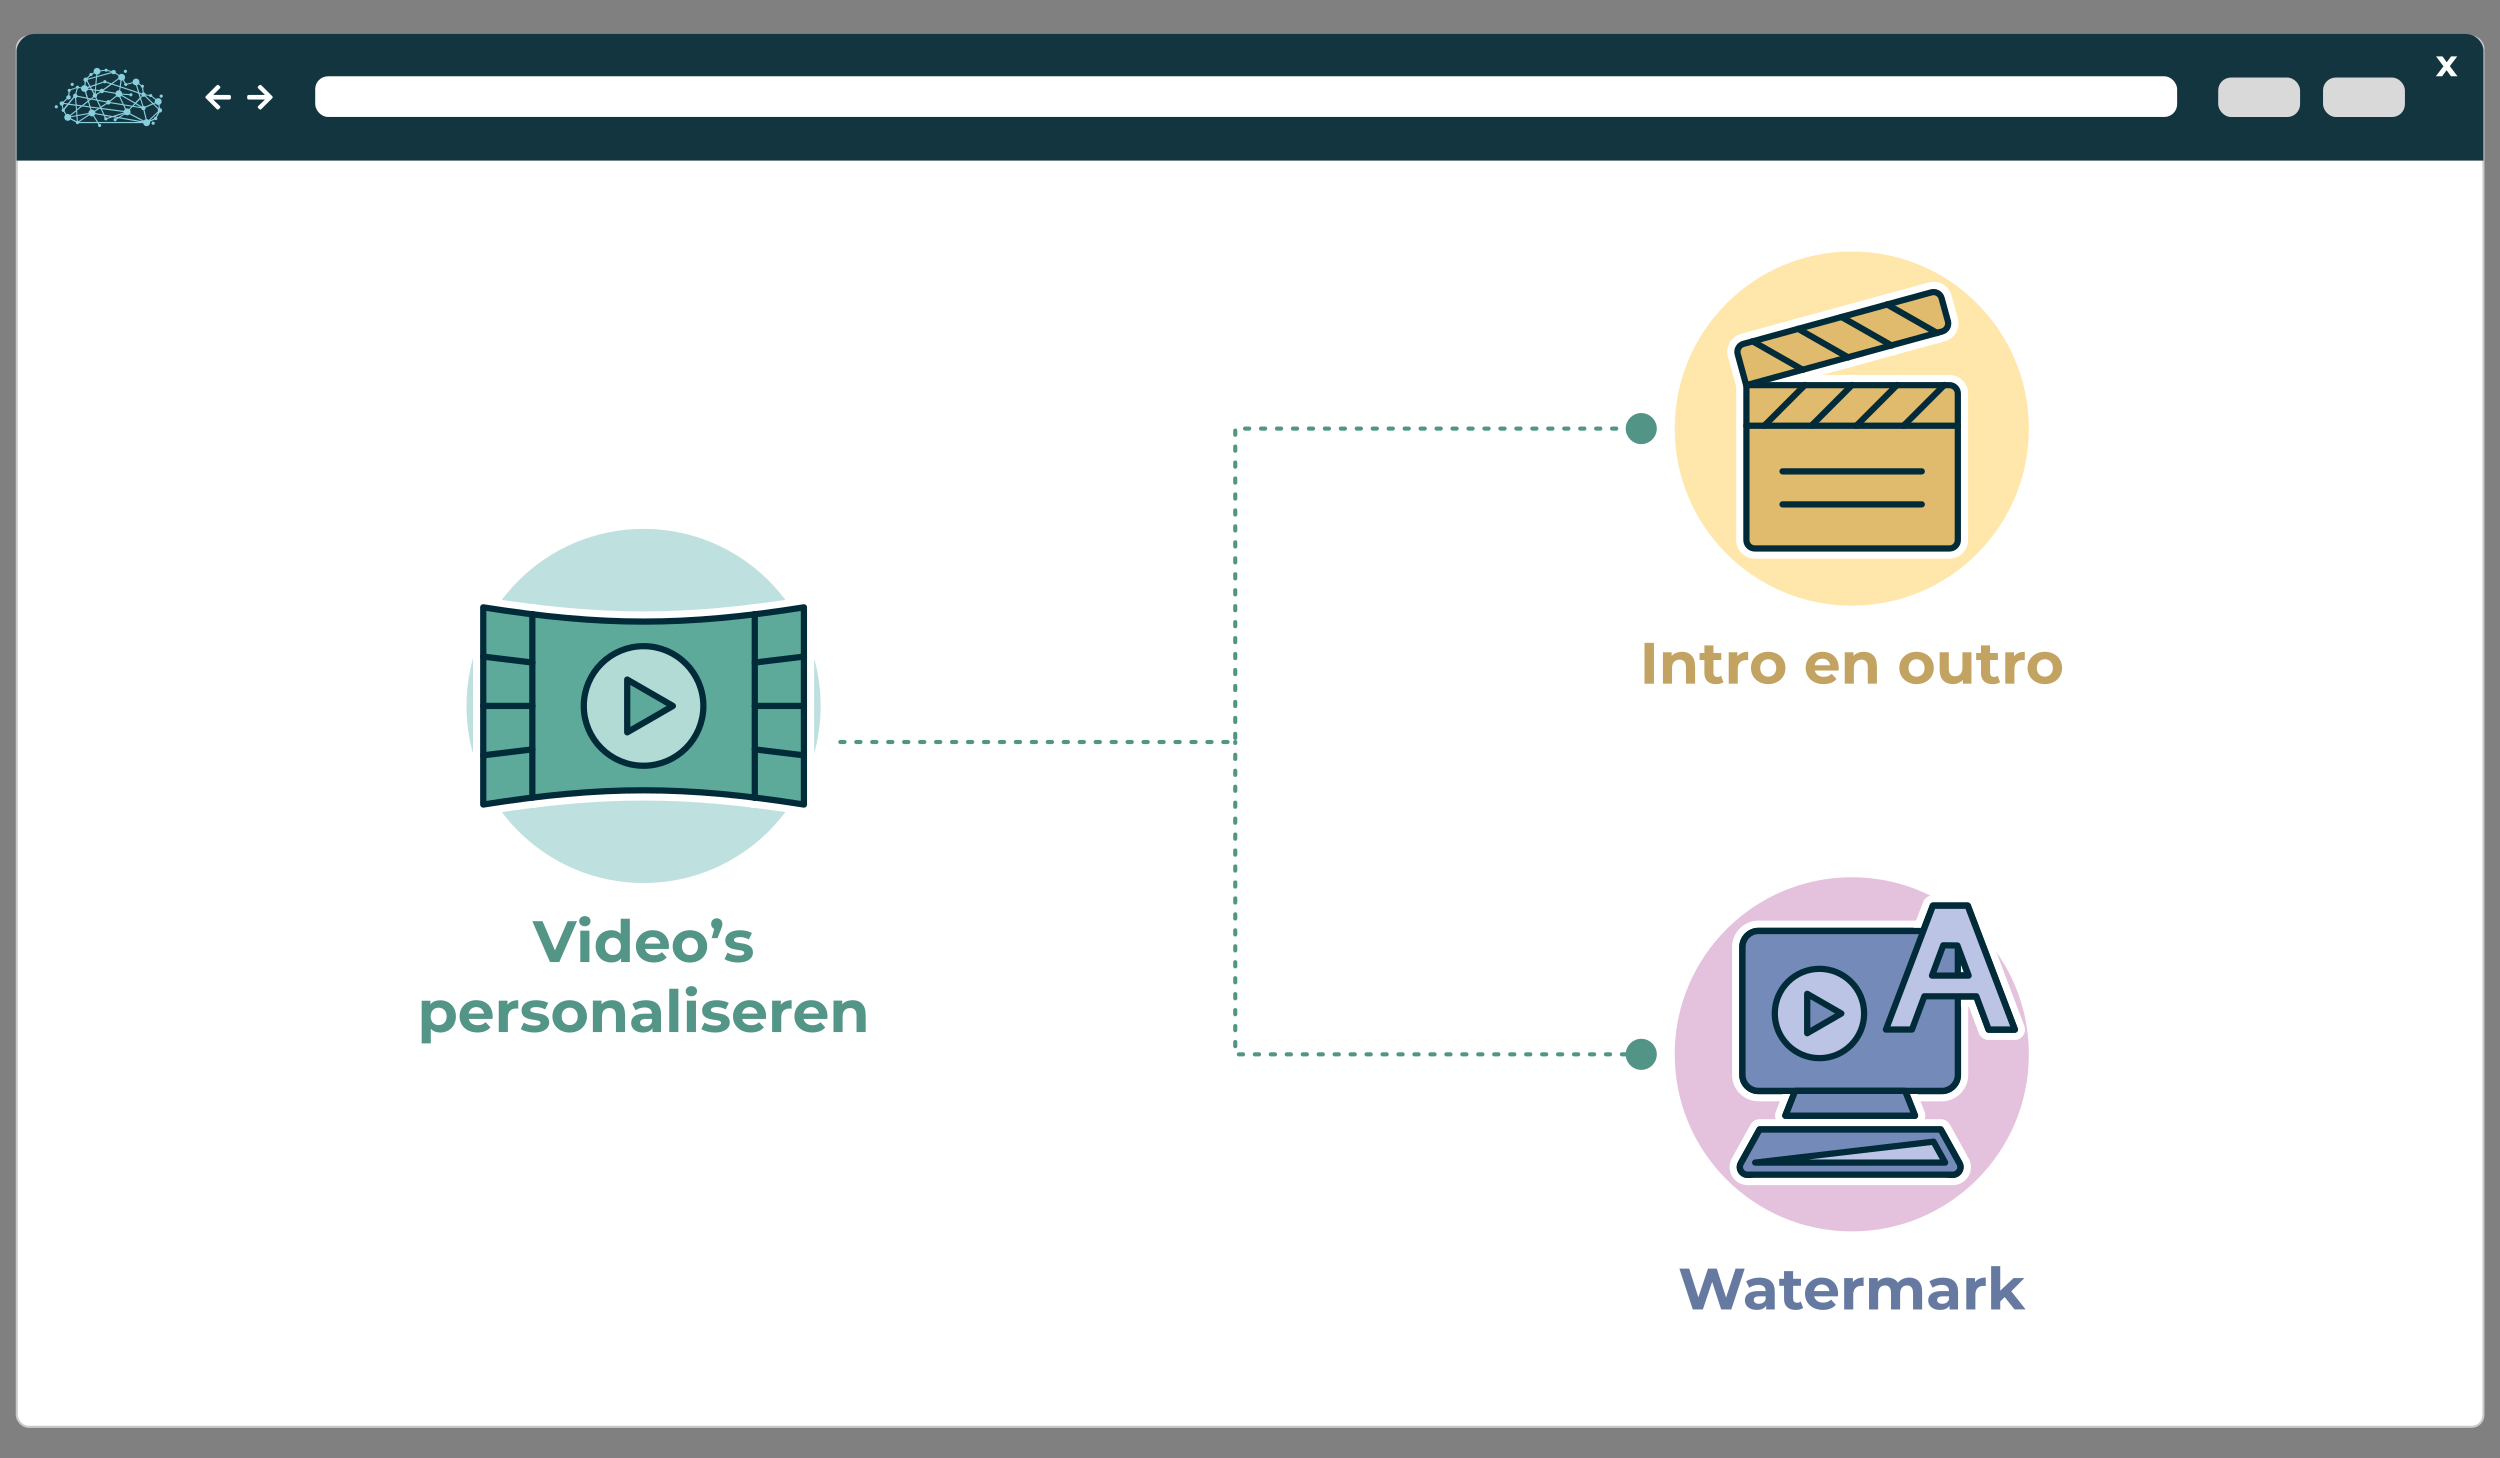 <?xml version="1.0" encoding="UTF-8"?><svg xmlns="http://www.w3.org/2000/svg" viewBox="0 0 600 350"><rect x="0" y="0" width="600" height="350" fill="#808080" stroke="none"/><defs><style>.cls-1{fill:#d5839d;}.cls-1,.cls-2,.cls-3,.cls-4,.cls-5,.cls-6,.cls-7,.cls-8{stroke-linecap:round;stroke-linejoin:round;}.cls-1,.cls-3,.cls-5,.cls-6,.cls-7,.cls-8{stroke:#022b39;stroke-width:1.5px;}.cls-2{stroke:#fff;stroke-width:1.7px;}.cls-2,.cls-9,.cls-10{fill:#fff;}.cls-11{fill:#13353f;}.cls-12{fill:#539586;}.cls-3,.cls-13{fill:#bcc4e5;}.cls-10{stroke:#cccbcb;stroke-miterlimit:10;stroke-width:.5px;}.cls-14{fill:#667aa1;}.cls-15{fill:#ffe6ab;}.cls-16,.cls-8{fill:#748ab8;}.cls-17{fill:#529586;}.cls-18{fill:#88cedc;}.cls-19{fill:#c2a361;}.cls-20{fill:#e4c2dd;}.cls-4{fill:none;stroke:#529586;stroke-dasharray:0 0 1 2.83;stroke-width:.99px;}.cls-5{fill:#b2dbd5;}.cls-21{fill:#bee1df;}.cls-6{fill:#e0bb6e;}.cls-7{fill:#5daa9a;}.cls-22{fill:#022b39;}.cls-23{fill:#d9d9d9;}</style></defs><g id="Ebene_3"><rect class="cls-10" x="4.03" y="8.79" width="591.99" height="333.64" rx="2.83" ry="2.83"/><path class="cls-11" d="m596.02,38.54V11.97c-.16-2.03-1.97-3.82-4.4-3.82H8.38c-3.02,0-4.4,2.68-4.4,3.93v26.46h592.04Z"/><rect class="cls-9" x="75.65" y="18.31" width="446.86" height="9.76" rx="3.07" ry="3.07"/><rect class="cls-23" x="557.53" y="18.61" width="19.65" height="9.47" rx="3.07" ry="3.07"/><rect class="cls-23" x="532.37" y="18.61" width="19.65" height="9.47" rx="3.07" ry="3.07"/><path class="cls-9" d="m588.23,18.31l-1.05-1.46-1.08,1.46h-1.51l1.84-2.4-1.77-2.37h1.55l1.01,1.39,1.04-1.39h1.47l-1.77,2.33,1.84,2.44h-1.57Z"/><path class="cls-9" d="m63.58,23.89c-.12,0-.19,0-.25,0-1.19,0-2.38,0-3.57,0-.33,0-.44-.11-.44-.44,0-.04,0-.09,0-.13,0-.45.08-.53.54-.53,1.16,0,2.32,0,3.48,0,.06,0,.13,0,.23,0-.05-.07-.08-.1-.11-.14-.48-.47-.97-.93-1.45-1.4-.23-.22-.23-.36,0-.58.43-.43.48-.43.92,0,.79.79,1.58,1.58,2.37,2.37.21.21.22.36,0,.57-.85.85-1.7,1.7-2.55,2.55-.19.19-.35.19-.55,0-.07-.07-.14-.13-.21-.2-.19-.19-.19-.35,0-.53.48-.47.97-.93,1.45-1.4.04-.04.08-.08.16-.16Z"/><path class="cls-9" d="m51.16,23.89c.12,0,.19,0,.25,0,1.19,0,2.38,0,3.57,0,.33,0,.44-.11.44-.44,0-.04,0-.09,0-.13,0-.45-.08-.53-.54-.53-1.16,0-2.32,0-3.48,0-.06,0-.13,0-.23,0,.05-.07.08-.1.11-.14.48-.47.97-.93,1.45-1.4.23-.22.23-.36,0-.58-.43-.43-.48-.43-.92,0-.79.79-1.58,1.58-2.37,2.37-.21.21-.22.36,0,.57.85.85,1.7,1.7,2.55,2.55.19.19.35.19.55,0,.07-.07.14-.13.21-.2.19-.19.19-.35,0-.53-.48-.47-.97-.93-1.45-1.4-.04-.04-.08-.08-.16-.16Z"/><path class="cls-18" d="m37.15,29.56c0-.22-.17-.39-.39-.39s-.39.17-.39.39c0,.21.17.39.39.39s.39-.17.39-.39m1.15-6.49c0,.22.17.39.39.39s.39-.17.39-.39c0-.22-.17-.39-.39-.39s-.39.17-.39.39m-8.6-5.95c0,.22.17.39.39.39s.39-.17.39-.39c0-.22-.17-.39-.39-.39s-.39.17-.39.39m-12.76,3.13c0,.22.17.39.39.39s.39-.17.39-.39-.17-.39-.39-.39-.39.17-.39.39m-1.86,5.03c.14-.07.24-.19.28-.33l.73.1-.82,1s-.03,0-.05-.01l-.14-.75m1.07-1.48c.08.05.19.09.29.09.3,0,.54-.24.54-.54,0-.23-.14-.42-.34-.5l.1-.84s.09-.03.13-.06c.1-.08.16-.19.16-.31l1.3-.48s.04.04.06.06l-.33,1.24s0,0,0,0c-.3,0-.54.24-.54.54,0,.09.02.17.06.24l-1.29,1.57-.92-.12s-.03-.09-.05-.13l.83-.75Zm2.51-2.51c.12-.01.22-.07.29-.18l.49.09s0,.01,0,.02c0,.46.37.83.83.83.03,0,.07,0,.1,0l.4,1.33-2.17-.42c-.01-.18-.12-.34-.27-.43l.33-1.24Zm1.97-1.67c.07,0,.13-.03.19-.05l.6,1.12-.43.14c-.1-.19-.27-.34-.48-.4l.12-.81Zm.4-.24c.05-.08.08-.17.09-.26l1.91-.53-.16,1.62-1.19.4-.65-1.22m.65-1.18s.11.04.16.04c.21,0,.39-.17.39-.39,0-.02,0-.03,0-.05l.42-.23c.11.15.27.25.45.3l-.04.43-1.99.55s-.01-.03-.02-.04l.64-.61Zm3.19,1.63c.07.09.18.14.3.14s.23-.06.3-.14l.99.33-1.69,1.23c-.09-.08-.21-.12-.34-.12-.22,0-.42.14-.5.33l-.91-.13.1-1.06,1.74-.58Zm-1.56-1.32l3.51-.97c.09.16.27.27.46.27.14,0,.28-.06.37-.15l.79.52c-.04.1-.07.21-.07.33,0,.08.01.16.03.23l-1.68,1.22-1.17-.39c0-.21-.18-.37-.39-.37s-.38.17-.39.37l-1.63.54.16-1.6Zm.06-.62c.41-.04.74-.37.75-.79l1.01-.11c.06.13.2.21.35.21.13,0,.25-.07.32-.17l.94.22s0,.01,0,.02c0,0,0,0,0,0l-3.41.94.03-.33Zm5.16,1.1c.1.14.24.24.4.3l-.22,1.33-1.67-.55,1.48-1.08m4.67,3.41l.32,1.05-1.09,1.14-3.17-1.83s.01-.04.02-.06l1.77.13c.05.16.2.28.37.28.22,0,.39-.17.39-.39,0-.22-.17-.39-.39-.39-.16,0-.29.09-.35.23l-1.75-.13c-.01-.32-.21-.6-.49-.73l.12-.72,4.26,1.42Zm-3.99-3.07c.1,0,.19-.02.28-.05l.41.7c-.07.07-.11.17-.11.27s.17.39.39.39c.2,0,.36-.15.39-.34l1.32-.35c.12.3.41.51.75.51l.48,1.61-4.12-1.37.22-1.38Zm3.69,1.1c.13-.04.25-.12.35-.22l.55.38s0,.05,0,.08c0,.18.13.34.3.38l.15,1.13c-.09.04-.17.11-.22.19l-.58-.19-.53-1.75m1.29,2.71c.08.04.17.07.26.07.1,0,.2-.03.28-.08l1.76,1.7-1.67.73c-.1-.12-.25-.21-.42-.21,0,0-.01,0-.02,0l-.55-1.83.36-.38m.73-.21s.01-.03.02-.04l.84.1c.04.17.19.3.38.3.07,0,.14-.02.2-.06l.88.69c-.07.12-.11.26-.11.41,0,.07.01.14.03.21l-.4.17-1.84-1.78m2.36,1.86c.15.22.4.37.69.37,0,0,.01,0,.02,0l.13.79s-.03.01-.04.02l-1.09-1.05.3-.13m.11,3.2s-.03,0-.05,0c-.22,0-.39.17-.39.39,0,.01,0,.02,0,.03l-.99.47,1.93-1.83-.5.95Zm-1.7.76c-.14-.11-.31-.18-.49-.18l-.54-2.21c.17-.09.28-.27.28-.47,0-.03,0-.05,0-.08l1.78-.77,1.17,1.13c-.04.08-.07.17-.07.26,0,.09.02.18.07.26l-2.19,2.07Zm-.77-.15c-.17.05-.31.16-.42.3l-3.27-1.71c.06-.11.09-.24.09-.37,0-.19-.06-.36-.17-.49l.68-.71,2.03.33c.03.27.25.48.53.49l.53,2.18m-6.11-.48l1.14-.68c.14.12.33.2.54.2.22,0,.42-.09.57-.23l3.17,1.66-5.42-.95Zm-5.29,1.1l-.95-1.52c.1-.09.18-.21.23-.34l2.06.36.24.51c-.13.13-.15.35-.03.5.13.17.37.21.54.08.1-.07.15-.18.16-.3l1.27-.42,1.01.18-.2.12c-.07-.05-.15-.08-.24-.08-.22,0-.39.17-.39.39,0,.22.17.39.39.39s.39-.17.39-.39c0-.02,0-.05,0-.07l.47-.28,5.04.88h-9.98Zm-4.5,0l2.4-1.58c.15.16.37.26.61.26.11,0,.22-.02.31-.06l.86,1.38h-4.18Zm-.23-.18s-.08-.05-.12-.06l-.09-1.16,2.67-.47s.01.04.02.06l-2.48,1.63Zm-.23-1.49l-.08-1.06,1.22-.97,1.79.24.17.58c-.27.14-.46.42-.46.74,0,0,0,0,0,0l-2.64.47Zm-.17-2.2l.93.12-.87.69-.06-.81Zm.01,3.65s-.05.02-.07.04c0,0,0,0,0,0l-1.33-.69c.03-.08.04-.17.04-.26,0,0,0,0,0,0l1.27-.22.09,1.13m2.61-4.86l-1.38,1.09-1.26-.17-.12-1.58c.14-.05.25-.15.31-.27l2.31.45.14.48Zm1.75-2.72l-.67-.09-.26-.49,1.03-.34-.09.92Zm-.51.21l.49.07-.06.65s-.03,0-.04,0l-.39-.72Zm.8,2.18l-.93-.18.37-.29c.08.05.18.08.28.08.03,0,.07,0,.1,0l.19.4Zm.08-1.33c-.05-.05-.11-.08-.18-.11l.06-.64.9.13s.01.07.02.1l-.81.52Zm4.55.01c0,.16.06.3.14.43l-1.5,1.17c-.09-.07-.2-.11-.33-.11-.21,0-.4.12-.48.3l-2.13-.41-.27-.58c.12-.1.19-.25.19-.41,0-.06,0-.11-.03-.17l.81-.52c.1.09.22.14.36.14.22,0,.4-.13.49-.32l2.74.47Zm.89-.86s-.05,0-.07,0c-.37,0-.69.25-.79.59l-2.73-.47c0-.05-.02-.1-.03-.15l1.85-1.34,1.9.63-.12.74Zm.82,3.3l-2.86-.46c0-.06-.02-.11-.04-.16l1.52-1.19c.14.1.31.16.49.16.03,0,.07,0,.1,0l.79,1.65Zm.47.35l1.65.27-.55.57c-.13-.09-.29-.14-.46-.14-.1,0-.2.02-.28.05l-.36-.75Zm.12.89c-.12.1-.22.24-.27.4l-5.4-.71-.03-.06,1.35-.88c.1.09.22.14.36.14.22,0,.41-.13.49-.32l3.05.5.45.94m-.21,1.02s.01.02.02.03l-1.37.83-.81-.14,2.17-.71Zm-6.34-1.18l-.78.5c-.15-.16-.37-.27-.61-.27-.04,0-.07,0-.1,0l-.14-.46,1.63.22Zm.1-1.84l1.93.37s.01.09.03.13l-1.32.85-.64-1.36Zm-2.19.07l.5-.39,1.36.26.74,1.58-.15.09-2.07-.27-.38-1.27Zm-.16-.52l.3.06-.23.18-.07-.24Zm.24,1.75l-1.4-.19,1.09-.86.31,1.04Zm1.45,1.61c0-.12-.02-.23-.07-.33l1.05-.68.28.04.61,1.3-1.87-.33s0,0,0,0m3.61.91l-.78.26c-.08-.1-.21-.15-.33-.14l-.16-.33,1.27.22Zm-1.41-.52l-.62-1.32,5.23.69s0,.06,0,.09l-2.66.87-1.97-.34Zm6.68-2.15l-2.03-.33-.85-1.79c.1-.05.19-.12.26-.21l3.11,1.8-.5.52Zm1.95.32l-1.62-.26.41-.43,1.2.7Zm-.07-1.88l.51,1.68s-.07.05-.1.08l-1.34-.78.94-.98Zm.3-1.08c0,.1.03.2.08.28l-.26.27-.22-.71.39.13s0,.02,0,.03m-12.82-1.47s0-.07,0-.1l.47-.16.19.35-.65-.09m.81.39l.48.9c-.11.1-.17.24-.17.39,0,.09.02.18.07.26l-.53.42-.67-.13-.44-1.47c.2-.1.35-.28.42-.49l.85.12Zm-4.91,6.24s-.03-.08-.05-.12l1.28-1.01.07.9-1.3.23m-.38-2.99l1.15-1.41c.06.04.13.07.2.08l.12,1.52-1.47-.19Zm.15,2.65c-.15-.13-.34-.21-.55-.21-.11,0-.22.02-.31.06l-.43-.7c.08-.12.09-.28.02-.41l.93-1.13,1.7.22.08,1.05-1.43,1.12Zm-2.46-2.69c0,.28.22.52.5.54l.14.74s-.03.02-.04.03c-.17.13-.21.37-.08.54.1.13.26.18.41.15l.43.69c-.17.15-.28.37-.28.62,0,.46.37.83.83.83.27,0,.51-.13.66-.33l1.31.68c-.02.1,0,.21.07.3.13.17.37.21.54.08.06-.05.11-.11.13-.18h4.44s.2.33.2.33c-.1.13-.11.33,0,.47.13.17.37.21.54.08.17-.13.21-.37.08-.54-.09-.13-.25-.18-.39-.15l-.11-.18h10.65c.05.41.4.73.82.73.46,0,.83-.37.83-.83,0-.08-.01-.15-.03-.22l1.11-.52c.07.07.17.11.27.11.22,0,.39-.17.39-.39,0-.1-.04-.19-.1-.26l.62-1.16s.06,0,.09,0c.3,0,.54-.24.54-.54,0-.29-.22-.52-.51-.54l-.13-.79c.31-.12.54-.42.54-.77,0-.46-.37-.83-.83-.83-.21,0-.4.08-.55.21l-.89-.69s.02-.08.02-.12c0-.22-.17-.39-.39-.39-.15,0-.28.08-.35.21l-.83-.1c-.02-.26-.23-.47-.49-.49l-.14-1.12c.12-.07.21-.2.21-.34,0-.22-.17-.39-.39-.39-.09,0-.17.03-.23.08l-.54-.38c.05-.1.07-.22.07-.34,0-.46-.37-.83-.83-.83s-.83.37-.83.83c0,.01,0,.03,0,.04l-1.32.35c-.07-.1-.19-.17-.32-.17,0,0-.02,0-.03,0l-.42-.72c.19-.15.3-.38.3-.64,0-.46-.37-.83-.83-.83-.24,0-.46.1-.61.27l-.79-.52s.02-.1.02-.15c0-.3-.24-.54-.54-.54-.19,0-.36.1-.46.26l-.96-.22c-.02-.19-.19-.34-.39-.34-.18,0-.33.12-.38.29l-1.01.11c-.1-.34-.42-.59-.79-.59-.46,0-.83.37-.83.83,0,.09.02.18.04.26l-.42.23c-.07-.06-.16-.1-.26-.1-.22,0-.39.17-.39.39,0,.06.01.11.03.16l-.64.61c-.08-.04-.17-.07-.26-.07-.3,0-.54.24-.54.54,0,.22.13.41.32.49l-.12.82c-.34.01-.63.23-.75.53l-.48-.09c-.02-.12-.09-.23-.21-.29-.19-.1-.43-.02-.52.18-.03.06-.04.12-.04.18l-1.3.48c-.13-.15-.36-.18-.53-.06-.17.13-.21.37-.08.54.04.05.08.09.14.12l-.1.84c-.26.04-.46.26-.46.53,0,.09.02.17.06.25l-.83.75c-.08-.06-.19-.09-.29-.09-.3,0-.54.24-.54.54m-1,.46c-.17.13-.21.37-.08.54.13.17.37.21.54.08.17-.13.21-.37.08-.54-.13-.17-.37-.21-.54-.08"/></g><g id="Ebene_2"><polyline class="cls-4" points="201.68 178.08 296.46 178.08 296.46 102.86 394.08 102.86"/><path class="cls-17" d="m393.9,106.59c2.06,0,3.73-1.67,3.73-3.73s-1.67-3.73-3.73-3.73-3.73,1.67-3.73,3.73,1.67,3.73,3.73,3.73Z"/><path class="cls-12" d="m138.48,221.09l-4.25,9.8h-2.24l-4.23-9.8h2.45l2.98,7,3.03-7h2.26Z"/><path class="cls-12" d="m139,221.09c0-.69.55-1.22,1.36-1.22s1.36.5,1.36,1.18c0,.73-.55,1.26-1.36,1.26s-1.36-.53-1.36-1.22Zm.27,2.27h2.19v7.54h-2.19v-7.54Z"/><path class="cls-12" d="m151.16,220.5v10.39h-2.09v-.87c-.55.66-1.34.98-2.35.98-2.13,0-3.77-1.51-3.77-3.88s1.64-3.88,3.77-3.88c.92,0,1.71.29,2.25.91v-3.66h2.19Zm-2.14,6.63c0-1.3-.84-2.09-1.92-2.09s-1.93.78-1.93,2.09.84,2.09,1.93,2.09,1.92-.78,1.92-2.09Z"/><path class="cls-12" d="m160.51,227.74h-5.7c.21.94,1.01,1.51,2.16,1.51.8,0,1.37-.24,1.89-.73l1.16,1.26c-.7.8-1.75,1.22-3.11,1.22-2.61,0-4.3-1.64-4.3-3.88s1.72-3.88,4.02-3.88,3.92,1.48,3.92,3.91c0,.17-.03.41-.04.59Zm-5.73-1.27h3.71c-.15-.95-.87-1.57-1.85-1.57s-1.71.6-1.86,1.57Z"/><path class="cls-12" d="m161.44,227.13c0-2.27,1.75-3.88,4.15-3.88s4.13,1.61,4.13,3.88-1.74,3.88-4.13,3.88-4.15-1.61-4.15-3.88Zm6.07,0c0-1.3-.83-2.09-1.92-2.09s-1.93.78-1.93,2.09.84,2.09,1.93,2.09,1.92-.78,1.92-2.09Z"/><path class="cls-12" d="m173.37,221.73c0,.36-.06.63-.36,1.4l-.81,2.02h-1.39l.6-2.21c-.45-.2-.74-.62-.74-1.21,0-.81.59-1.34,1.36-1.34s1.34.55,1.34,1.34Z"/><path class="cls-12" d="m173.88,230.2l.73-1.57c.67.43,1.7.73,2.62.73,1.01,0,1.39-.27,1.39-.69,0-1.23-4.55.03-4.55-2.98,0-1.43,1.29-2.44,3.49-2.44,1.04,0,2.19.24,2.9.66l-.73,1.55c-.74-.42-1.48-.56-2.17-.56-.98,0-1.4.31-1.4.7,0,1.29,4.55.04,4.55,3.01,0,1.4-1.3,2.4-3.56,2.4-1.27,0-2.56-.35-3.26-.81Z"/><path class="cls-12" d="m109.41,243.93c0,2.37-1.64,3.88-3.75,3.88-.94,0-1.71-.29-2.27-.91v3.52h-2.19v-10.25h2.09v.87c.55-.66,1.36-.98,2.37-.98,2.12,0,3.75,1.51,3.75,3.88Zm-2.21,0c0-1.3-.83-2.09-1.92-2.09s-1.92.78-1.92,2.09.83,2.09,1.92,2.09,1.92-.78,1.92-2.09Z"/><path class="cls-12" d="m118.2,244.54h-5.7c.21.94,1.01,1.51,2.16,1.51.8,0,1.37-.24,1.89-.73l1.16,1.26c-.7.8-1.75,1.22-3.11,1.22-2.61,0-4.3-1.64-4.3-3.88s1.72-3.88,4.02-3.88,3.92,1.48,3.92,3.91c0,.17-.03.41-.04.59Zm-5.73-1.27h3.71c-.15-.95-.87-1.57-1.85-1.57s-1.71.6-1.86,1.57Z"/><path class="cls-12" d="m124.38,240.05v2.02c-.18-.01-.32-.03-.49-.03-1.2,0-2,.66-2,2.1v3.56h-2.19v-7.54h2.09v1c.53-.73,1.43-1.11,2.59-1.11Z"/><path class="cls-12" d="m124.98,247l.73-1.57c.67.43,1.7.73,2.62.73,1.01,0,1.39-.27,1.39-.69,0-1.23-4.55.03-4.55-2.98,0-1.43,1.29-2.44,3.49-2.44,1.04,0,2.19.24,2.9.66l-.73,1.55c-.74-.42-1.48-.56-2.17-.56-.98,0-1.4.31-1.4.7,0,1.29,4.55.04,4.55,3.01,0,1.4-1.3,2.4-3.56,2.4-1.27,0-2.56-.35-3.26-.81Z"/><path class="cls-12" d="m132.58,243.93c0-2.27,1.75-3.88,4.15-3.88s4.13,1.61,4.13,3.88-1.74,3.88-4.13,3.88-4.15-1.61-4.15-3.88Zm6.07,0c0-1.3-.83-2.09-1.92-2.09s-1.93.78-1.93,2.09.84,2.09,1.93,2.09,1.92-.78,1.92-2.09Z"/><path class="cls-12" d="m150.01,243.38v4.31h-2.19v-3.98c0-1.22-.56-1.78-1.53-1.78-1.05,0-1.81.64-1.81,2.03v3.73h-2.19v-7.54h2.09v.88c.59-.64,1.47-.99,2.49-.99,1.78,0,3.12,1.04,3.12,3.33Z"/><path class="cls-12" d="m158.65,243.4v4.3h-2.05v-.94c-.41.69-1.19,1.05-2.3,1.05-1.76,0-2.82-.98-2.82-2.28s.94-2.25,3.24-2.25h1.74c0-.94-.56-1.49-1.74-1.49-.8,0-1.62.27-2.17.7l-.78-1.53c.83-.59,2.04-.91,3.25-.91,2.3,0,3.63,1.06,3.63,3.35Zm-2.19,1.92v-.77h-1.5c-1.02,0-1.34.38-1.34.88,0,.55.46.91,1.23.91.73,0,1.36-.34,1.61-1.02Z"/><path class="cls-12" d="m160.62,237.3h2.19v10.39h-2.19v-10.39Z"/><path class="cls-12" d="m164.57,237.89c0-.69.55-1.22,1.36-1.22s1.36.5,1.36,1.18c0,.73-.55,1.26-1.36,1.26s-1.36-.53-1.36-1.22Zm.27,2.27h2.19v7.54h-2.19v-7.54Z"/><path class="cls-12" d="m168.32,247l.73-1.57c.67.43,1.7.73,2.62.73,1.01,0,1.39-.27,1.39-.69,0-1.23-4.55.03-4.55-2.98,0-1.43,1.29-2.44,3.49-2.44,1.04,0,2.18.24,2.9.66l-.73,1.55c-.74-.42-1.48-.56-2.17-.56-.98,0-1.4.31-1.4.7,0,1.29,4.55.04,4.55,3.01,0,1.4-1.3,2.4-3.56,2.4-1.28,0-2.56-.35-3.26-.81Z"/><path class="cls-12" d="m183.82,244.54h-5.7c.21.94,1.01,1.51,2.16,1.51.8,0,1.37-.24,1.89-.73l1.16,1.26c-.7.8-1.75,1.22-3.11,1.22-2.61,0-4.3-1.64-4.3-3.88s1.72-3.88,4.02-3.88,3.92,1.48,3.92,3.91c0,.17-.03.41-.04.59Zm-5.73-1.27h3.71c-.15-.95-.87-1.57-1.85-1.57s-1.71.6-1.86,1.57Z"/><path class="cls-12" d="m189.99,240.05v2.02c-.18-.01-.32-.03-.49-.03-1.21,0-2,.66-2,2.1v3.56h-2.19v-7.54h2.09v1c.53-.73,1.43-1.11,2.59-1.11Z"/><path class="cls-12" d="m198.56,244.54h-5.7c.21.94,1.01,1.51,2.16,1.51.8,0,1.37-.24,1.89-.73l1.16,1.26c-.7.8-1.75,1.22-3.11,1.22-2.61,0-4.3-1.64-4.3-3.88s1.72-3.88,4.02-3.88,3.92,1.48,3.92,3.91c0,.17-.03.41-.04.59Zm-5.73-1.27h3.71c-.15-.95-.87-1.57-1.85-1.57s-1.71.6-1.86,1.57Z"/><path class="cls-12" d="m207.76,243.38v4.31h-2.19v-3.98c0-1.22-.56-1.78-1.53-1.78-1.05,0-1.81.64-1.81,2.03v3.73h-2.19v-7.54h2.09v.88c.59-.64,1.47-.99,2.49-.99,1.78,0,3.12,1.04,3.12,3.33Z"/><circle class="cls-21" cx="154.46" cy="169.43" r="42.5"/><path class="cls-19" d="m394.68,154.28h2.27v9.81h-2.27v-9.81Z"/><path class="cls-19" d="m406.82,159.77v4.31h-2.19v-3.98c0-1.22-.56-1.78-1.53-1.78-1.05,0-1.81.64-1.81,2.03v3.73h-2.19v-7.54h2.09v.88c.59-.64,1.47-.99,2.49-.99,1.78,0,3.12,1.04,3.12,3.33Z"/><path class="cls-19" d="m413.65,163.72c-.45.32-1.11.48-1.78.48-1.78,0-2.82-.91-2.82-2.7v-3.1h-1.16v-1.68h1.16v-1.83h2.18v1.83h1.88v1.68h-1.88v3.07c0,.64.35.99.94.99.32,0,.64-.1.88-.28l.59,1.54Z"/><path class="cls-19" d="m419.56,156.43v2.02c-.18-.01-.32-.03-.49-.03-1.2,0-2,.66-2,2.1v3.56h-2.18v-7.54h2.09v1c.53-.73,1.43-1.11,2.59-1.11Z"/><path class="cls-19" d="m420.23,160.31c0-2.27,1.75-3.88,4.15-3.88s4.13,1.61,4.13,3.88-1.74,3.88-4.13,3.88-4.15-1.61-4.15-3.88Zm6.07,0c0-1.3-.83-2.09-1.92-2.09s-1.93.78-1.93,2.09.84,2.09,1.93,2.09,1.92-.78,1.92-2.09Z"/><path class="cls-19" d="m441.26,160.93h-5.7c.21.94,1.01,1.51,2.16,1.51.8,0,1.37-.24,1.89-.73l1.16,1.26c-.7.8-1.75,1.22-3.11,1.22-2.61,0-4.3-1.64-4.3-3.88s1.72-3.88,4.02-3.88,3.92,1.48,3.92,3.91c0,.17-.03.41-.04.59Zm-5.73-1.27h3.71c-.15-.95-.87-1.57-1.85-1.57s-1.71.6-1.86,1.57Z"/><path class="cls-19" d="m450.46,159.77v4.31h-2.19v-3.98c0-1.22-.56-1.78-1.53-1.78-1.05,0-1.81.64-1.81,2.03v3.73h-2.19v-7.54h2.09v.88c.59-.64,1.47-.99,2.49-.99,1.78,0,3.12,1.04,3.12,3.33Z"/><path class="cls-19" d="m455.83,160.31c0-2.27,1.75-3.88,4.15-3.88s4.13,1.61,4.13,3.88-1.74,3.88-4.13,3.88-4.15-1.61-4.15-3.88Zm6.07,0c0-1.3-.83-2.09-1.92-2.09s-1.93.78-1.93,2.09.84,2.09,1.93,2.09,1.92-.78,1.92-2.09Z"/><path class="cls-19" d="m473.15,156.54v7.54h-2.07v-.9c-.57.66-1.42,1.01-2.34,1.01-1.89,0-3.22-1.06-3.22-3.39v-4.26h2.19v3.94c0,1.26.56,1.82,1.53,1.82s1.74-.64,1.74-2.03v-3.73h2.19Z"/><path class="cls-19" d="m480.04,163.72c-.45.32-1.11.48-1.78.48-1.78,0-2.82-.91-2.82-2.7v-3.1h-1.16v-1.68h1.16v-1.83h2.18v1.83h1.88v1.68h-1.88v3.07c0,.64.35.99.94.99.32,0,.64-.1.88-.28l.59,1.54Z"/><path class="cls-19" d="m485.95,156.43v2.02c-.18-.01-.32-.03-.49-.03-1.21,0-2,.66-2,2.1v3.56h-2.19v-7.54h2.09v1c.53-.73,1.43-1.11,2.59-1.11Z"/><path class="cls-19" d="m486.62,160.31c0-2.27,1.75-3.88,4.15-3.88s4.13,1.61,4.13,3.88-1.74,3.88-4.13,3.88-4.15-1.61-4.15-3.88Zm6.07,0c0-1.3-.83-2.09-1.92-2.09s-1.93.78-1.93,2.09.84,2.09,1.93,2.09,1.92-.78,1.92-2.09Z"/><circle class="cls-15" cx="444.43" cy="102.86" r="42.5"/><path class="cls-14" d="m418.73,304.46l-3.21,9.81h-2.44l-2.16-6.64-2.23,6.64h-2.42l-3.22-9.81h2.35l2.21,6.89,2.31-6.89h2.1l2.24,6.95,2.28-6.95h2.17Z"/><path class="cls-14" d="m425.94,309.97v4.3h-2.05v-.94c-.41.69-1.19,1.05-2.3,1.05-1.76,0-2.82-.98-2.82-2.28s.94-2.25,3.24-2.25h1.74c0-.94-.56-1.48-1.74-1.48-.8,0-1.62.27-2.17.7l-.78-1.53c.83-.59,2.04-.91,3.25-.91,2.3,0,3.63,1.06,3.63,3.35Zm-2.19,1.92v-.77h-1.5c-1.02,0-1.34.38-1.34.88,0,.55.46.91,1.23.91.73,0,1.36-.34,1.61-1.02Z"/><path class="cls-14" d="m432.77,313.91c-.45.32-1.11.48-1.78.48-1.78,0-2.82-.91-2.82-2.7v-3.1h-1.16v-1.68h1.16v-1.83h2.18v1.83h1.88v1.68h-1.88v3.07c0,.64.35,1,.94,1,.32,0,.64-.1.88-.28l.59,1.54Z"/><path class="cls-14" d="m441.1,311.12h-5.7c.21.94,1.01,1.51,2.16,1.51.8,0,1.37-.24,1.89-.73l1.16,1.26c-.7.8-1.75,1.22-3.11,1.22-2.61,0-4.3-1.64-4.3-3.88s1.72-3.88,4.02-3.88,3.92,1.48,3.92,3.91c0,.17-.03.41-.04.59Zm-5.73-1.27h3.71c-.15-.95-.87-1.57-1.85-1.57s-1.71.6-1.86,1.57Z"/><path class="cls-14" d="m447.27,306.62v2.02c-.18-.01-.32-.03-.49-.03-1.2,0-2,.66-2,2.1v3.56h-2.18v-7.54h2.09v.99c.53-.73,1.43-1.11,2.59-1.11Z"/><path class="cls-14" d="m461.31,309.96v4.31h-2.18v-3.98c0-1.22-.55-1.78-1.43-1.78-.98,0-1.67.63-1.67,1.98v3.78h-2.19v-3.98c0-1.22-.52-1.78-1.43-1.78-.97,0-1.65.63-1.65,1.98v3.78h-2.19v-7.54h2.09v.87c.56-.64,1.4-.98,2.37-.98,1.05,0,1.95.41,2.48,1.23.6-.77,1.58-1.23,2.72-1.23,1.79,0,3.08,1.04,3.08,3.33Z"/><path class="cls-14" d="m469.93,309.97v4.3h-2.04v-.94c-.41.69-1.19,1.05-2.3,1.05-1.77,0-2.82-.98-2.82-2.28s.94-2.25,3.24-2.25h1.74c0-.94-.56-1.48-1.74-1.48-.8,0-1.62.27-2.17.7l-.79-1.53c.83-.59,2.05-.91,3.25-.91,2.3,0,3.63,1.06,3.63,3.35Zm-2.18,1.92v-.77h-1.5c-1.02,0-1.34.38-1.34.88,0,.55.46.91,1.23.91.73,0,1.36-.34,1.61-1.02Z"/><path class="cls-14" d="m476.58,306.62v2.02c-.18-.01-.32-.03-.49-.03-1.2,0-2,.66-2,2.1v3.56h-2.18v-7.54h2.09v.99c.53-.73,1.43-1.11,2.59-1.11Z"/><path class="cls-14" d="m481.11,311.31l-1.05,1.04v1.92h-2.19v-10.39h2.19v5.88l3.19-3.03h2.61l-3.14,3.19,3.42,4.34h-2.65l-2.38-2.96Z"/><circle class="cls-20" cx="444.43" cy="253.04" r="42.5"/><polyline class="cls-4" points="394.08 253.04 296.46 253.04 296.46 178.08"/><path class="cls-17" d="m393.9,249.31c2.06,0,3.73,1.67,3.73,3.73s-1.67,3.73-3.73,3.73-3.73-1.67-3.73-3.73,1.67-3.73,3.73-3.73Z"/><path class="cls-9" d="m421.14,132.47c-1.57,0-2.85-1.28-2.85-2.85v-37.19c0-.47.38-.85.85-.85h48.75c1.57,0,2.85,1.28,2.85,2.85v35.19c0,1.57-1.28,2.85-2.85,2.85h-46.75Z"/><path class="cls-9" d="m467.89,92.44c1.1,0,2,.9,2,2v35.19c0,1.1-.9,2-2,2h-46.74c-1.1,0-2-.9-2-2v-37.19h48.74m0-1.7h-48.74c-.94,0-1.7.76-1.7,1.7v37.19c0,2.04,1.66,3.7,3.7,3.7h46.74c2.04,0,3.7-1.66,3.7-3.7v-35.19c0-2.04-1.66-3.7-3.7-3.7h0Z"/><path class="cls-9" d="m421.14,133.22c-1.99,0-3.6-1.62-3.6-3.6v-37.19c0-.88.72-1.6,1.6-1.6h48.75c1.99,0,3.6,1.62,3.6,3.6v35.19c0,1.98-1.61,3.6-3.6,3.6h-46.75Zm-.4-3.6c0,.22.18.4.4.4h46.75c.22,0,.4-.18.4-.4v-35.19c0-.22-.18-.4-.4-.4h-47.15v35.59Z"/><path class="cls-9" d="m467.89,91.69c1.52,0,2.75,1.23,2.75,2.75v35.19c0,1.52-1.23,2.75-2.75,2.75h-46.75c-1.52,0-2.75-1.23-2.75-2.75v-37.19c0-.41.34-.75.75-.75h48.75m-46.75,39.19h46.75c.69,0,1.25-.56,1.25-1.25v-35.19c0-.69-.56-1.25-1.25-1.25h-48v36.44c0,.69.56,1.25,1.25,1.25m46.75-40.89h-48.75c-1.35,0-2.45,1.1-2.45,2.45v37.19c0,2.45,2,4.45,4.45,4.45h46.75c2.45,0,4.45-2,4.45-4.45v-35.19c0-2.45-2-4.45-4.45-4.45h0Zm-46.3,4.9h45.85v34.29h-45.85v-34.29h0Z"/><line class="cls-2" x1="419.14" y1="102.18" x2="469.89" y2="102.18"/><path class="cls-9" d="m419.14,103.78c-.88,0-1.6-.72-1.6-1.6s.72-1.6,1.6-1.6h50.75c.88,0,1.6.72,1.6,1.6s-.72,1.6-1.6,1.6h-50.75Z"/><path class="cls-9" d="m469.89,101.43c.41,0,.75.34.75.75s-.34.75-.75.75h-50.75c-.41,0-.75-.34-.75-.75s.34-.75.75-.75h50.75m0-1.7h-50.75c-1.35,0-2.45,1.1-2.45,2.45s1.1,2.45,2.45,2.45h50.75c1.35,0,2.45-1.1,2.45-2.45s-1.1-2.45-2.45-2.45h0Z"/><line class="cls-2" x1="423.42" y1="102.18" x2="433.2" y2="92.39"/><path class="cls-9" d="m423.42,103.78c-.43,0-.83-.17-1.13-.47-.62-.62-.62-1.64,0-2.26l9.79-9.79c.3-.3.7-.47,1.13-.47s.83.17,1.13.47c.62.62.62,1.64,0,2.26l-9.79,9.79c-.3.3-.7.47-1.13.47Z"/><path class="cls-9" d="m433.2,91.64c.19,0,.38.07.53.22.29.29.29.77,0,1.06l-9.79,9.79c-.15.15-.34.22-.53.22s-.38-.07-.53-.22c-.29-.29-.29-.77,0-1.06l9.79-9.79c.15-.15.34-.22.53-.22m0-1.7c-.65,0-1.27.25-1.73.72l-9.79,9.79c-.96.96-.96,2.51,0,3.46.46.46,1.08.72,1.73.72s1.27-.25,1.73-.72l9.79-9.79c.96-.96.96-2.51,0-3.46-.46-.46-1.08-.72-1.73-.72h0Z"/><line class="cls-2" x1="434.73" y1="102.18" x2="444.51" y2="92.39"/><path class="cls-9" d="m434.73,103.78c-.43,0-.83-.17-1.13-.47-.62-.62-.62-1.64,0-2.26l9.78-9.79c.3-.3.7-.47,1.13-.47s.83.17,1.13.47c.62.62.62,1.64,0,2.26l-9.78,9.79c-.3.3-.7.47-1.13.47Z"/><path class="cls-9" d="m444.51,91.64c.19,0,.38.07.53.22.29.29.29.77,0,1.06l-9.79,9.79c-.15.15-.34.22-.53.22s-.38-.07-.53-.22c-.29-.29-.29-.77,0-1.06l9.79-9.79c.15-.15.34-.22.53-.22m0-1.7c-.65,0-1.27.25-1.73.72l-9.79,9.79c-.96.96-.96,2.51,0,3.46.46.46,1.08.72,1.73.72s1.27-.25,1.73-.72l9.79-9.79c.96-.96.96-2.51,0-3.46-.46-.46-1.08-.72-1.73-.72h0Z"/><line class="cls-2" x1="445.53" y1="102.18" x2="455.31" y2="92.39"/><path class="cls-9" d="m445.53,103.78c-.43,0-.83-.17-1.13-.47-.62-.62-.62-1.64,0-2.26l9.79-9.79c.3-.3.7-.47,1.13-.47s.83.17,1.13.47c.62.62.62,1.64,0,2.26l-9.79,9.79c-.3.3-.7.47-1.13.47Z"/><path class="cls-9" d="m455.31,91.64c.19,0,.38.07.53.22.29.29.29.77,0,1.06l-9.79,9.79c-.15.15-.34.22-.53.22s-.38-.07-.53-.22c-.29-.29-.29-.77,0-1.06l9.79-9.79c.15-.15.34-.22.53-.22m0-1.7c-.65,0-1.27.25-1.73.72l-9.79,9.79c-.96.96-.96,2.51,0,3.46.46.46,1.08.72,1.73.72s1.27-.25,1.73-.72l9.79-9.79c.96-.96.96-2.51,0-3.46-.46-.46-1.08-.72-1.73-.72h0Z"/><line class="cls-2" x1="456.86" y1="102.18" x2="466.65" y2="92.39"/><path class="cls-9" d="m456.86,103.78c-.43,0-.83-.17-1.13-.47-.62-.62-.62-1.64,0-2.26l9.78-9.79c.3-.3.7-.47,1.13-.47s.83.17,1.13.47c.62.62.62,1.64,0,2.26l-9.78,9.79c-.3.3-.7.47-1.13.47Z"/><path class="cls-9" d="m466.65,91.64c.19,0,.38.07.53.22.29.29.29.77,0,1.06l-9.79,9.79c-.15.15-.34.22-.53.22s-.38-.07-.53-.22c-.29-.29-.29-.77,0-1.06l9.79-9.79c.15-.15.34-.22.53-.22m0-1.7c-.65,0-1.27.25-1.73.72l-9.79,9.79c-.96.96-.96,2.51,0,3.46.46.46,1.08.72,1.73.72s1.27-.25,1.73-.72l9.79-9.79c.96-.96.96-2.51,0-3.46-.46-.46-1.08-.72-1.73-.72h0Z"/><path class="cls-9" d="m419.09,93.29c-.37,0-.72-.25-.82-.63l-2.05-7.47c-.42-1.52.48-3.09,2-3.5l45.08-12.35c.25-.07.5-.1.75-.1,1.28,0,2.41.86,2.75,2.1l1.52,5.54c.42,1.52-.48,3.09-2,3.5l-47.01,12.88c-.08.02-.15.03-.23.03Z"/><path class="cls-9" d="m464.06,70.09c.88,0,1.68.58,1.93,1.47l1.52,5.54c.29,1.07-.34,2.17-1.4,2.46l-47.01,12.88-2.05-7.47c-.29-1.07.34-2.17,1.4-2.46l45.08-12.35c.18-.05.35-.07.53-.07m0-1.7c-.33,0-.66.04-.98.13l-45.08,12.35c-.95.26-1.75.88-2.24,1.74-.49.86-.61,1.86-.35,2.81l2.05,7.47c.21.76.89,1.25,1.64,1.25.15,0,.3-.02.45-.06l47.01-12.88c1.97-.54,3.13-2.58,2.59-4.55l-1.52-5.54c-.44-1.6-1.91-2.72-3.57-2.72h0Z"/><path class="cls-9" d="m419.09,94.04c-.72,0-1.35-.48-1.54-1.18l-2.05-7.47c-.52-1.91.61-3.9,2.52-4.42l45.08-12.35c.31-.09.63-.13.96-.13.62,0,1.24.16,1.78.47.83.48,1.44,1.25,1.69,2.18l1.52,5.54c.25.93.13,1.9-.34,2.73-.48.84-1.25,1.44-2.18,1.69l-47.01,12.88c-.13.04-.28.06-.42.06Zm44.97-22.35s-.07,0-.11.02l-45.08,12.35c-.14.04-.21.13-.24.19-.03.05-.08.16-.04.3l1.62,5.92,45.47-12.46c.1-.03.19-.09.24-.19.05-.09.07-.2.04-.3l-1.52-5.54c-.03-.11-.09-.19-.19-.24-.06-.04-.13-.05-.2-.05Z"/><path class="cls-9" d="m464.06,69.34c.47,0,.94.12,1.36.36.64.36,1.1.95,1.29,1.66l1.52,5.54c.19.71.1,1.45-.26,2.09-.36.64-.96,1.1-1.66,1.29l-47.01,12.88c-.07.02-.13.03-.2.03-.33,0-.63-.22-.72-.55l-2.05-7.47c-.4-1.46.46-2.98,1.93-3.38l45.08-12.35c.24-.07.49-.1.73-.1m-.53.82h0,0m-43.91,21.35l46.29-12.68c.32-.09.59-.3.76-.59s.21-.63.12-.95l-1.52-5.54c-.09-.32-.3-.59-.59-.76-.19-.11-.4-.16-.62-.16-.11,0-.22.02-.33.04l-45.08,12.35c-.67.18-1.06.87-.88,1.54l1.85,6.74m44.45-23.88c-.4,0-.79.05-1.18.16l-45.08,12.35c-2.37.65-3.76,3.1-3.12,5.47l2.05,7.47c.29,1.06,1.26,1.8,2.36,1.8.22,0,.44-.03.66-.09l47-12.88c1.15-.31,2.1-1.06,2.69-2.09.59-1.03.74-2.23.43-3.38l-1.52-5.54c-.31-1.15-1.06-2.1-2.09-2.69-.67-.38-1.43-.58-2.2-.58h0Zm-44.53,17.12l44.22-12.11,1.28,4.67-44.22,12.11-1.28-4.67h0Z"/><line class="cls-2" x1="420.64" y1="81.91" x2="432.66" y2="88.76"/><path class="cls-9" d="m432.66,90.36c-.28,0-.55-.07-.79-.21l-12.02-6.85c-.37-.21-.64-.55-.75-.97-.11-.41-.06-.84.15-1.21.28-.5.81-.81,1.39-.81.28,0,.55.07.79.21l12.02,6.85c.37.21.64.55.75.97.11.41.06.84-.15,1.21-.28.5-.82.81-1.39.81Z"/><path class="cls-9" d="m420.64,81.16c.13,0,.25.03.37.1l12.02,6.85c.36.21.49.66.28,1.02-.14.24-.39.38-.65.38-.13,0-.25-.03-.37-.1l-12.02-6.85c-.36-.21-.49-.66-.28-1.02.14-.24.39-.38.65-.38m0-1.7h0c-.88,0-1.7.48-2.13,1.24-.32.56-.41,1.23-.23,1.86.17.63.58,1.16,1.15,1.48l12.02,6.85c.37.21.79.32,1.21.32.88,0,1.7-.47,2.13-1.24.32-.57.41-1.23.23-1.86-.17-.63-.58-1.16-1.15-1.48l-12.02-6.85c-.37-.21-.79-.32-1.21-.32h0Z"/><line class="cls-2" x1="431.55" y1="78.92" x2="443.57" y2="85.78"/><path class="cls-9" d="m443.57,87.38c-.28,0-.55-.07-.79-.21l-12.02-6.85c-.77-.44-1.03-1.42-.6-2.18.28-.5.81-.81,1.39-.81.28,0,.55.07.79.21l12.02,6.85c.77.44,1.03,1.42.6,2.18-.28.5-.82.81-1.39.81Z"/><path class="cls-9" d="m431.55,78.17c.13,0,.25.03.37.1l12.02,6.85c.36.21.49.66.28,1.02-.14.24-.39.38-.65.38-.13,0-.25-.03-.37-.1l-12.02-6.85c-.36-.21-.49-.66-.28-1.02.14-.24.39-.38.65-.38m0-1.7h0c-.88,0-1.7.48-2.13,1.24-.67,1.17-.26,2.67.92,3.34l12.03,6.85c.37.21.79.32,1.21.32.88,0,1.7-.47,2.13-1.24.67-1.17.26-2.67-.92-3.34l-12.03-6.85c-.37-.21-.79-.32-1.21-.32h0Z"/><line class="cls-2" x1="441.96" y1="76.07" x2="453.99" y2="82.92"/><path class="cls-9" d="m453.99,84.52c-.28,0-.55-.07-.79-.21l-12.02-6.85c-.77-.44-1.03-1.42-.6-2.18.28-.5.81-.81,1.39-.81.28,0,.55.07.79.21l12.02,6.85c.77.44,1.03,1.42.6,2.18-.28.5-.82.81-1.39.81Z"/><path class="cls-9" d="m441.96,75.32c.13,0,.25.03.37.1l12.02,6.85c.36.21.49.66.28,1.02-.14.24-.39.38-.65.38-.13,0-.25-.03-.37-.1l-12.02-6.85c-.36-.21-.49-.66-.28-1.02.14-.24.39-.38.65-.38m0-1.7h0c-.88,0-1.7.48-2.13,1.24-.67,1.17-.25,2.67.92,3.34l12.03,6.85c.37.21.79.32,1.21.32.88,0,1.7-.47,2.13-1.24.67-1.17.26-2.67-.92-3.34l-12.03-6.85c-.37-.21-.79-.32-1.21-.32h0Z"/><line class="cls-2" x1="452.9" y1="73.07" x2="464.92" y2="79.93"/><path class="cls-9" d="m464.92,81.53c-.28,0-.55-.07-.79-.21l-12.02-6.85c-.77-.44-1.03-1.41-.6-2.18.28-.5.81-.81,1.39-.81.28,0,.55.07.79.21l12.02,6.85c.77.44,1.03,1.41.6,2.18-.28.5-.82.81-1.39.81Z"/><path class="cls-9" d="m452.9,72.32c.13,0,.25.03.37.1l12.02,6.85c.36.21.49.66.28,1.02-.14.24-.39.38-.65.38-.13,0-.25-.03-.37-.1l-12.02-6.85c-.36-.21-.49-.66-.28-1.02.14-.24.39-.38.65-.38m0-1.7h0c-.88,0-1.7.48-2.13,1.24-.67,1.17-.25,2.67.92,3.34l12.02,6.85c.37.21.79.32,1.21.32.88,0,1.7-.47,2.13-1.24.67-1.17.26-2.67-.92-3.34l-12.02-6.85c-.37-.21-.79-.32-1.21-.32h0Z"/><line class="cls-2" x1="427.81" y1="113.13" x2="461.22" y2="113.13"/><path class="cls-9" d="m427.81,114.73c-.88,0-1.6-.72-1.6-1.6s.72-1.6,1.6-1.6h33.42c.88,0,1.6.72,1.6,1.6s-.72,1.6-1.6,1.6h-33.42Z"/><path class="cls-9" d="m461.22,112.38c.41,0,.75.34.75.75s-.34.75-.75.75h-33.42c-.41,0-.75-.34-.75-.75s.34-.75.75-.75h33.42m0-1.7h-33.42c-1.35,0-2.45,1.1-2.45,2.45s1.1,2.45,2.45,2.45h33.42c1.35,0,2.45-1.1,2.45-2.45s-1.1-2.45-2.45-2.45h0Z"/><line class="cls-2" x1="427.81" y1="121.05" x2="461.22" y2="121.05"/><path class="cls-9" d="m427.81,122.65c-.88,0-1.6-.72-1.6-1.6s.72-1.6,1.6-1.6h33.42c.88,0,1.6.72,1.6,1.6s-.72,1.6-1.6,1.6h-33.42Z"/><path class="cls-9" d="m461.22,120.3c.41,0,.75.34.75.75s-.34.75-.75.75h-33.42c-.41,0-.75-.34-.75-.75s.34-.75.75-.75h33.42m0-1.7h-33.42c-1.35,0-2.45,1.1-2.45,2.45s1.1,2.45,2.45,2.45h33.42c1.35,0,2.45-1.1,2.45-2.45s-1.1-2.45-2.45-2.45h0Z"/><path class="cls-6" d="m419.14,92.44h48.74c1.1,0,2,.9,2,2v35.19c0,1.1-.9,2-2,2h-46.74c-1.1,0-2-.9-2-2v-37.19h0Z"/><line class="cls-7" x1="419.14" y1="102.18" x2="469.89" y2="102.18"/><line class="cls-7" x1="423.42" y1="102.18" x2="433.2" y2="92.39"/><line class="cls-7" x1="434.73" y1="102.18" x2="444.51" y2="92.39"/><line class="cls-7" x1="445.53" y1="102.18" x2="455.31" y2="92.39"/><line class="cls-7" x1="456.86" y1="102.18" x2="466.65" y2="92.39"/><path class="cls-6" d="m418.9,76.16h46.74c1.1,0,2,.9,2,2v5.74c0,1.1-.9,2-2,2h-48.74v-7.74c0-1.1.9-2,2-2Z" transform="translate(-5.69 119.74) rotate(-15.32)"/><line class="cls-7" x1="420.64" y1="81.91" x2="432.66" y2="88.76"/><line class="cls-7" x1="431.55" y1="78.92" x2="443.57" y2="85.78"/><line class="cls-7" x1="441.96" y1="76.07" x2="453.99" y2="82.92"/><line class="cls-7" x1="452.9" y1="73.07" x2="464.92" y2="79.93"/><line class="cls-7" x1="427.81" y1="113.13" x2="461.22" y2="113.13"/><line class="cls-7" x1="427.81" y1="121.05" x2="461.22" y2="121.05"/><rect class="cls-16" x="417.35" y="222.59" width="53.38" height="40.06" rx="4.7" ry="4.7"/><path class="cls-9" d="m466.02,223.44c2.13,0,3.85,1.72,3.85,3.85v30.67c0,2.13-1.72,3.85-3.85,3.85h-43.98c-2.13,0-3.85-1.72-3.85-3.85v-30.67c0-2.13,1.72-3.85,3.85-3.85h43.98m0-1.7h-43.98c-3.06,0-5.55,2.49-5.55,5.55v30.67c0,3.06,2.49,5.55,5.55,5.55h43.98c3.06,0,5.55-2.49,5.55-5.55v-30.67c0-3.06-2.49-5.55-5.55-5.55h0Z"/><path class="cls-22" d="m422.05,263.46c-3.03,0-5.5-2.47-5.5-5.5v-30.67c0-3.03,2.47-5.5,5.5-5.5h43.98c3.03,0,5.5,2.47,5.5,5.5v30.67c0,3.03-2.47,5.5-5.5,5.5h-43.98Zm0-38.37c-1.21,0-2.2.99-2.2,2.2v30.67c0,1.21.99,2.2,2.2,2.2h43.98c1.21,0,2.2-.99,2.2-2.2v-30.67c0-1.21-.99-2.2-2.2-2.2h-43.98Z"/><path class="cls-9" d="m466.02,222.65c2.56,0,4.65,2.09,4.65,4.65v30.67c0,2.56-2.08,4.65-4.65,4.65h-43.98c-2.56,0-4.65-2.08-4.65-4.65v-30.67c0-2.56,2.09-4.65,4.65-4.65h43.98m-43.98,38.36h43.98c1.68,0,3.05-1.37,3.05-3.05v-30.67c0-1.68-1.37-3.05-3.05-3.05h-43.98c-1.68,0-3.05,1.37-3.05,3.05v30.67c0,1.68,1.37,3.05,3.05,3.05m43.98-40.06h-43.98c-3.5,0-6.35,2.85-6.35,6.35v30.67c0,3.5,2.85,6.35,6.35,6.35h43.98c3.5,0,6.35-2.85,6.35-6.35v-30.67c0-3.5-2.85-6.35-6.35-6.35h0Zm-43.98,38.36c-.75,0-1.35-.61-1.35-1.35v-30.67c0-.75.61-1.35,1.35-1.35h43.98c.74,0,1.35.61,1.35,1.35v30.67c0,.74-.61,1.35-1.35,1.35h-43.98Z"/><path class="cls-16" d="m428.51,268.6c-.28,0-.54-.14-.7-.37-.16-.23-.19-.53-.09-.79l2.35-5.94c.13-.32.44-.54.79-.54h26.36c.35,0,.66.21.79.54l2.35,5.94c.1.26.07.56-.09.79-.16.23-.42.37-.7.37h-31.06Z"/><path class="cls-9" d="m457.22,261.81l2.35,5.94h-31.06l2.35-5.94h26.36m0-1.7h-26.36c-.7,0-1.32.43-1.58,1.07l-2.35,5.94c-.21.52-.14,1.12.17,1.58.32.47.84.74,1.41.74h31.06c.56,0,1.09-.28,1.41-.74.32-.47.38-1.06.17-1.58l-2.35-5.94c-.26-.65-.88-1.07-1.58-1.07h0Z"/><path class="cls-22" d="m428.51,269.39c-.55,0-1.06-.27-1.36-.72-.31-.45-.37-1.03-.17-1.53l2.35-5.94c.25-.63.85-1.04,1.53-1.04h26.36c.68,0,1.28.41,1.53,1.04l2.35,5.94c.2.51.14,1.08-.17,1.53-.31.45-.82.72-1.36.72h-31.06Zm28.63-3.29l-1.05-2.64h-24.12l-1.04,2.64h26.21Z"/><path class="cls-9" d="m457.22,261.01c.33,0,.62.2.74.5l2.35,5.94c.1.25.07.52-.08.74-.15.22-.4.35-.66.35h-31.06c-.26,0-.51-.13-.66-.35-.15-.22-.18-.5-.08-.74l2.35-5.94c.12-.3.41-.51.74-.51h26.36m-27.53,5.94h28.71l-1.72-4.34h-25.27l-1.72,4.34m27.53-7.64h-26.36c-1.03,0-1.94.62-2.32,1.58l-2.35,5.94c-.3.77-.21,1.63.26,2.32.47.69,1.24,1.1,2.07,1.1h31.06c.83,0,1.6-.41,2.07-1.09.47-.69.56-1.56.26-2.33l-2.35-5.94c-.38-.96-1.29-1.58-2.32-1.58h0Zm-24.66,5h22.96l.37.94h-23.71l.37-.94h0Z"/><path class="cls-22" d="m419.41,283.57c-1.24,0-2.37-.64-3-1.71-.63-1.07-.65-2.36-.04-3.45l4.5-8.11c.29-.52.85-.85,1.44-.85h43.45c.6,0,1.15.32,1.44.85l4.5,8.11c.6,1.09.59,2.38-.05,3.45-.63,1.07-1.75,1.71-3,1.71h-49.25Zm-.16-3.57c-.04.07-.04.12,0,.18.04.07.08.09.16.09h49.25c.07,0,.12-.03.16-.09s.04-.12,0-.18l-4.03-7.26h-41.51l-4.03,7.26Z"/><path class="cls-9" d="m465.76,270.3c.29,0,.56.16.7.41l4.5,8.11c.46.82.44,1.8-.04,2.61-.48.81-1.32,1.29-2.26,1.29h-49.25c-.94,0-1.79-.48-2.26-1.29-.48-.81-.49-1.79-.03-2.61l4.5-8.11c.14-.25.41-.41.7-.41h43.45m-46.35,10.83h49.25c.37,0,.7-.18.89-.51.19-.32.2-.7.01-1.03l-4.27-7.7h-42.51l-4.27,7.7c-.18.33-.18.7.01,1.03.19.32.51.51.89.51m46.35-12.53h-43.45c-.91,0-1.74.49-2.18,1.28l-4.5,8.12c-.75,1.35-.73,2.96.06,4.3.78,1.33,2.18,2.13,3.73,2.13h49.25c1.55,0,2.94-.8,3.73-2.13.79-1.33.81-2.94.06-4.3l-4.5-8.12c-.44-.79-1.28-1.29-2.19-1.29h0Zm-41.98,5h40.51l3.23,5.84h-46.98l3.23-5.84h0Z"/><path class="cls-13" d="m421.24,281.02c-.45,0-.82-.35-.85-.8s.3-.84.75-.89l42.81-5.02s.07,0,.1,0c.31,0,.59.17.74.44l2.78,5.02c.15.26.14.58-.01.84-.15.26-.43.42-.73.42h-45.6Z"/><path class="cls-9" d="m464.05,275.15l2.78,5.02h-45.6l42.81-5.02m0-1.7c-.07,0-.13,0-.2.01l-42.81,5.02c-.89.1-1.55.89-1.5,1.79.05.9.8,1.6,1.7,1.6h45.6c.6,0,1.16-.32,1.46-.84s.31-1.16.02-1.69l-2.78-5.02c-.3-.54-.87-.88-1.49-.88h0Z"/><path class="cls-22" d="m421.24,281.82c-.87,0-1.59-.68-1.65-1.55-.05-.87.59-1.63,1.45-1.73l42.82-5.02s.15,0,.18,0c.61,0,1.16.33,1.45.85l2.78,5.02c.28.51.27,1.13-.02,1.63-.29.5-.84.81-1.42.81h-45.6Zm42.8-3.29l-.89-1.61-13.7,1.61h14.59Z"/><path class="cls-9" d="m464.04,274.36c.3,0,.56.15.71.41l2.78,5.02c.14.25.13.55-.01.79-.14.24-.41.39-.69.39h-45.6c-.42,0-.77-.33-.8-.75-.02-.42.28-.79.7-.84l42.81-5.02s.06,0,.08,0m-29.14,5.02h30.58l-1.87-3.37-28.72,3.37m29.14-6.72c-.08,0-.16,0-.24.01l-42.85,5.02c-1.31.16-2.28,1.31-2.2,2.62.08,1.32,1.17,2.36,2.49,2.36h45.6c.88,0,1.71-.47,2.15-1.23.45-.76.46-1.71.03-2.48l-2.78-5.02c-.44-.79-1.28-1.29-2.19-1.29h0Z"/><path class="cls-13" d="m436.66,254.82c-6.38,0-11.57-5.19-11.57-11.57s5.19-11.57,11.57-11.57,11.57,5.19,11.57,11.57-5.19,11.57-11.57,11.57Z"/><path class="cls-9" d="m436.66,232.52c5.92,0,10.72,4.8,10.72,10.72s-4.8,10.72-10.72,10.72-10.72-4.8-10.72-10.72,4.8-10.72,10.72-10.72m0-1.7c-6.85,0-12.42,5.57-12.42,12.42s5.57,12.42,12.42,12.42,12.42-5.57,12.42-12.42-5.57-12.42-12.42-12.42h0Z"/><path class="cls-22" d="m436.66,255.62c-6.82,0-12.37-5.55-12.37-12.37s5.55-12.37,12.37-12.37,12.37,5.55,12.37,12.37-5.55,12.37-12.37,12.37Zm0-21.45c-5,0-9.08,4.07-9.08,9.08s4.07,9.08,9.08,9.08,9.08-4.07,9.08-9.08-4.07-9.08-9.08-9.08Z"/><path class="cls-9" d="m436.66,231.72c6.35,0,11.52,5.17,11.52,11.52s-5.17,11.52-11.52,11.52-11.52-5.17-11.52-11.52,5.17-11.52,11.52-11.52m0,21.45c5.47,0,9.92-4.45,9.92-9.93s-4.45-9.92-9.92-9.92-9.92,4.45-9.92,9.92,4.45,9.93,9.92,9.93m0-23.15c-7.29,0-13.22,5.93-13.22,13.22s5.93,13.22,13.22,13.22,13.22-5.93,13.22-13.22-5.93-13.22-13.22-13.22h0Zm0,21.45c-4.54,0-8.22-3.69-8.22-8.23s3.69-8.22,8.22-8.22,8.22,3.69,8.22,8.22-3.69,8.23-8.22,8.23h0Z"/><path class="cls-16" d="m433.73,248.82c-.15,0-.29-.04-.42-.11-.26-.15-.42-.43-.42-.74v-9.46c0-.3.16-.58.42-.74.13-.08.28-.11.42-.11s.29.04.42.11l8.19,4.73c.26.15.42.43.42.74s-.16.58-.42.74l-8.19,4.73c-.13.08-.28.11-.42.11Z"/><path class="cls-9" d="m433.73,238.52l8.19,4.73-8.19,4.73v-9.46m0-1.7c-.29,0-.59.08-.85.23-.53.3-.85.86-.85,1.47v9.46c0,.61.32,1.17.85,1.47.26.15.56.23.85.23s.59-.08.85-.23l8.19-4.73c.53-.3.85-.86.85-1.47s-.32-1.17-.85-1.47l-8.19-4.73c-.26-.15-.56-.23-.85-.23h0Z"/><path class="cls-22" d="m433.73,249.62c-.29,0-.57-.08-.82-.22-.51-.29-.83-.84-.83-1.43v-9.46c0-.59.32-1.14.83-1.43.25-.14.53-.22.82-.22s.57.08.83.22l8.19,4.73c.51.29.82.84.82,1.43s-.32,1.14-.83,1.43l-8.19,4.73c-.25.14-.53.22-.82.22Zm1.65-4.5l3.25-1.87-3.25-1.88v3.75Z"/><path class="cls-9" d="m433.73,237.72c.14,0,.28.04.4.11l8.19,4.73c.25.14.4.41.4.69s-.15.55-.4.69l-8.19,4.73c-.12.07-.26.11-.4.11s-.28-.04-.4-.11c-.25-.14-.4-.41-.4-.69v-9.46c0-.28.15-.55.4-.69.12-.07.26-.11.4-.11m.8,8.87l5.8-3.35-5.8-3.35v6.69m-.8-10.57c-.44,0-.87.12-1.25.34-.77.44-1.25,1.27-1.25,2.16v9.46c0,.89.48,1.72,1.25,2.16.37.22.81.33,1.25.33s.87-.12,1.25-.34l8.19-4.73c.77-.44,1.25-1.27,1.25-2.16s-.48-1.72-1.25-2.16l-8.19-4.73c-.38-.22-.81-.34-1.25-.34h0Zm2.5,7.63v-.81l.7.4-.7.4h0Z"/><path class="cls-13" d="m477.28,247.94c-.36,0-.67-.22-.8-.55l-2.76-7.43h-11.3l-2.76,7.43c-.12.33-.44.55-.8.55h-6.25c-.28,0-.54-.14-.7-.37-.16-.23-.19-.52-.09-.78l11.29-29.71c.13-.33.44-.55.79-.55h8.33c.35,0,.67.22.79.55l11.29,29.71c.1.26.06.55-.1.78-.16.23-.42.37-.7.37h-6.25Zm-6.04-14.65l-2.06-5.53-2.22-.03-2.07,5.57h6.35Z"/><path class="cls-9" d="m472.24,217.38l11.29,29.71h-6.25l-2.97-7.98h-12.48l-2.97,7.98h-6.25l11.29-29.71h8.33m-8.56,16.76h8.79l-2.69-7.22-3.4-.05-2.7,7.27m8.56-18.46h-8.33c-.71,0-1.34.44-1.59,1.1l-11.29,29.71c-.2.52-.13,1.11.19,1.57s.84.73,1.4.73h6.25c.71,0,1.35-.44,1.59-1.11l2.55-6.87h10.12l2.55,6.87c.25.67.88,1.11,1.59,1.11h6.25c.56,0,1.08-.27,1.4-.73s.39-1.05.19-1.57l-11.29-29.71c-.25-.66-.88-1.1-1.59-1.1h0Zm-6.12,16.76l1.43-3.86,1.04.02,1.43,3.84h-3.9Z"/><path class="cls-22" d="m477.28,248.74c-.68,0-1.3-.43-1.54-1.07l-2.57-6.91h-10.19l-2.57,6.91c-.24.64-.86,1.07-1.54,1.07h-6.25c-.54,0-1.05-.27-1.36-.71-.31-.44-.38-1.01-.18-1.52l11.29-29.71c.24-.64.86-1.06,1.54-1.06h8.33c.68,0,1.3.43,1.54,1.06l11.29,29.71c.19.51.12,1.08-.18,1.52-.31.44-.81.71-1.36.71h-6.25Zm3.86-3.29l-10.04-26.42h-6.06l-10.04,26.42h2.71l2.57-6.91c.24-.64.86-1.07,1.54-1.07h12.48c.69,0,1.31.43,1.54,1.07l2.57,6.91h2.71Zm-17.46-9.65c-.54,0-1.05-.26-1.35-.71-.31-.44-.38-1.01-.19-1.51l2.7-7.27c.22-.6.81-1.02,1.49-1.07l3.48.05c.68,0,1.28.43,1.52,1.07l2.69,7.22c.19.5.12,1.07-.19,1.51-.31.44-.82.71-1.35.71h-8.79Zm6.42-3.3l-1.47-3.94-1.11-.02-1.47,3.96h4.05Z"/><path class="cls-9" d="m472.24,216.58c.33,0,.63.2.75.51l11.29,29.71c.09.25.06.52-.09.74-.15.22-.39.34-.66.34h-6.25c-.33,0-.63-.21-.75-.52l-2.77-7.46h-11.37l-2.77,7.46c-.12.31-.41.52-.75.52h-6.25c-.26,0-.51-.13-.66-.34-.15-.22-.18-.49-.09-.74l11.29-29.71c.12-.31.41-.51.75-.51h8.33m-18.47,29.71h4.54l2.77-7.46c.12-.31.41-.52.75-.52h12.48c.33,0,.63.21.75.52l2.77,7.46h4.54l-10.69-28.11h-7.23l-10.69,28.11m12.62-20.22l3.4.05c.33,0,.62.21.74.52l2.69,7.22c.09.25.06.52-.09.73-.15.22-.39.34-.66.34h-8.79c-.26,0-.51-.13-.66-.34-.15-.21-.18-.49-.09-.73l2.7-7.27c.12-.32.45-.5.76-.52m-1.57,7.27h6.49l-2.09-5.64-2.29-.03-2.11,5.67m7.41-18.46h-8.33c-1.03,0-1.97.65-2.34,1.61l-11.29,29.71c-.29.77-.19,1.63.28,2.31.46.67,1.23,1.08,2.05,1.08h6.25c1.04,0,1.98-.65,2.34-1.62l2.36-6.36h9.01l2.36,6.35c.36.97,1.3,1.63,2.34,1.63h6.25c.82,0,1.59-.4,2.06-1.08.47-.67.57-1.54.28-2.31l-11.29-29.71c-.37-.96-1.3-1.61-2.34-1.61h0Zm-6.61,5h4.89l9.39,24.71h-.89l-2.36-6.35c-.36-.97-1.3-1.63-2.34-1.63h-1.47c.67-.1,1.28-.48,1.68-1.04.47-.67.58-1.53.29-2.3l-2.68-7.22c-.36-.97-1.27-1.61-2.3-1.63l-3.41-.05s-.02,0-.02,0c-.04,0-.09,0-.13,0-1.01.08-1.89.72-2.22,1.63l-2.7,7.27c-.28.77-.18,1.62.29,2.29.4.57,1.01.94,1.68,1.05h-1.47c-1.04,0-1.98.65-2.34,1.62l-2.36,6.36h-.89l9.39-24.71h0Zm1.64,11.76l.8-2.16.8,2.16h-1.6Z"/><path class="cls-8" d="m462.41,223.44h-40.36c-2.13,0-3.85,1.72-3.85,3.85v30.67c0,2.13,1.72,3.85,3.85,3.85h43.98c2.13,0,3.85-1.72,3.85-3.85v-30.67c0-2.13-1.72-3.85-3.85-3.85h-3.61Z"/><polygon class="cls-8" points="430.86 261.81 428.51 267.75 444.04 267.75 459.57 267.75 457.22 261.81 430.86 261.81"/><path class="cls-8" d="m465.76,271.09l4.5,8.11c.68,1.22-.21,2.72-1.6,2.72h-49.25c-1.39,0-2.28-1.5-1.6-2.72l4.5-8.11h43.45Z"/><polygon class="cls-3" points="421.24 279.02 464.05 274 466.83 279.02 421.24 279.02"/><path class="cls-3" d="m447.39,243.24c0,5.92-4.8,10.72-10.72,10.72s-10.72-4.8-10.72-10.72,4.8-10.72,10.72-10.72,10.72,4.8,10.72,10.72Z"/><polygon class="cls-8" points="433.73 238.52 441.92 243.24 433.73 247.97 433.73 238.52"/><path class="cls-3" d="m477.28,247.09h6.25l-11.29-29.71h-8.33l-11.29,29.71h6.25l2.97-7.98h12.48l2.97,7.98Zm-13.6-12.95l2.7-7.27,3.4.05,2.69,7.22h-8.79Z"/><path class="cls-9" d="m192.94,193.94s-.09,0-.13,0c-14.89-2.36-26.72-3.41-38.35-3.41s-23.45,1.05-38.35,3.41c-.04,0-.09,0-.13,0-.2,0-.4-.07-.55-.2-.19-.16-.3-.4-.3-.65v-47.33c0-.25.11-.48.3-.65.15-.13.35-.2.55-.2.04,0,.09,0,.13.01,14.89,2.36,26.72,3.41,38.35,3.41s23.45-1.05,38.35-3.41c.04,0,.09-.01.13-.01.2,0,.4.07.55.2.19.16.3.4.3.65v47.33c0,.25-.11.48-.3.65-.15.13-.35.2-.55.2Z"/><path class="cls-9" d="m192.94,145.77v47.33c-14.4-2.28-26.44-3.42-38.48-3.42s-24.08,1.14-38.48,3.42v-47.33c14.4,2.28,26.44,3.42,38.48,3.42s24.08-1.14,38.48-3.42m0-1.7c-.09,0-.18,0-.27.02-14.85,2.35-26.63,3.4-38.21,3.4s-23.37-1.05-38.21-3.4c-.09-.01-.18-.02-.27-.02-.4,0-.79.14-1.1.41-.38.32-.6.8-.6,1.29v47.33c0,.5.22.97.6,1.29.31.26.7.41,1.1.41.09,0,.18,0,.27-.02,14.85-2.35,26.63-3.4,38.21-3.4s23.37,1.05,38.21,3.4c.09.01.18.02.27.02.4,0,.79-.14,1.1-.41.38-.32.6-.8.6-1.29v-47.33c0-.5-.22-.97-.6-1.29-.31-.26-.7-.41-1.1-.41h0Z"/><path class="cls-9" d="m115.98,194.69c-.38,0-.75-.14-1.04-.38-.36-.3-.56-.75-.56-1.22v-47.33c0-.47.2-.91.56-1.22.29-.25.66-.38,1.04-.38.08,0,.17,0,.25.02,14.83,2.35,26.62,3.4,38.23,3.4s23.4-1.05,38.23-3.4c.08-.01.17-.02.25-.02.38,0,.75.14,1.04.38.36.3.56.75.56,1.22v47.33c0,.47-.2.91-.56,1.22-.29.25-.66.38-1.04.38-.08,0-.16,0-.24-.02-14.84-2.35-26.63-3.4-38.24-3.4s-23.4,1.05-38.23,3.4c-.08.01-.17.02-.25.02Zm38.48-6.62c11.31,0,22.72.97,36.88,3.15v-43.59c-14.16,2.18-25.57,3.15-36.88,3.15s-22.72-.97-36.88-3.15v43.59c14.16-2.18,25.57-3.15,36.88-3.15Z"/><path class="cls-9" d="m192.94,145.02c.18,0,.35.06.49.18.17.14.26.35.26.57v47.33c0,.22-.1.43-.26.57-.14.12-.31.18-.49.18-.04,0-.08,0-.12,0-14.34-2.27-26.35-3.41-38.36-3.41s-24.02,1.14-38.36,3.41c-.04,0-.08,0-.12,0-.18,0-.35-.06-.49-.18-.17-.14-.26-.35-.26-.57v-47.33c0-.22.1-.43.26-.57.14-.12.31-.18.49-.18.04,0,.08,0,.12,0,14.34,2.27,26.35,3.41,38.36,3.41s24.02-1.14,38.36-3.41c.04,0,.08,0,.12,0m-38.48,4.92c-11.84,0-23.68-1.1-37.73-3.29v45.57c14.05-2.19,25.89-3.29,37.73-3.29s23.68,1.1,37.73,3.29v-45.57c-14.05,2.19-25.89,3.29-37.73,3.29m38.48-6.62c-.13,0-.26.01-.39.03-14.78,2.34-26.53,3.39-38.09,3.39s-23.31-1.04-38.1-3.39c-.13-.02-.26-.03-.38-.03-.58,0-1.15.21-1.59.58-.55.47-.86,1.15-.86,1.87v47.33c0,.72.31,1.4.86,1.86.45.38,1.01.59,1.59.59.13,0,.26-.01.39-.03,14.78-2.34,26.53-3.39,38.09-3.39s23.31,1.04,38.1,3.39c.12.02.25.03.38.03.58,0,1.15-.21,1.59-.59.55-.47.86-1.15.86-1.86v-47.33c0-.72-.31-1.4-.86-1.86-.44-.38-1.01-.59-1.59-.59h0Zm-38.48,8.32c11.09,0,22.27-.93,36.03-3.01v41.61c-13.75-2.08-24.94-3.01-36.03-3.01s-22.28.93-36.03,3.01v-41.61c13.76,2.08,24.94,3.01,36.03,3.01h0Z"/><path class="cls-9" d="m154.46,184.63c-8.38,0-15.2-6.82-15.2-15.2s6.82-15.2,15.2-15.2,15.2,6.82,15.2,15.2-6.82,15.2-15.2,15.2Z"/><path class="cls-9" d="m154.46,155.08c7.92,0,14.35,6.42,14.35,14.35s-6.42,14.35-14.35,14.35-14.35-6.42-14.35-14.35,6.42-14.35,14.35-14.35m0-1.7c-8.85,0-16.05,7.2-16.05,16.05s7.2,16.05,16.05,16.05,16.05-7.2,16.05-16.05-7.2-16.05-16.05-16.05h0Z"/><path class="cls-9" d="m154.46,185.38c-8.79,0-15.95-7.15-15.95-15.95s7.15-15.95,15.95-15.95,15.95,7.15,15.95,15.95-7.15,15.95-15.95,15.95Zm0-28.7c-7.03,0-12.75,5.72-12.75,12.75s5.72,12.75,12.75,12.75,12.75-5.72,12.75-12.75-5.72-12.75-12.75-12.75Z"/><path class="cls-9" d="m154.46,154.33c8.33,0,15.1,6.77,15.1,15.1s-6.77,15.1-15.1,15.1-15.1-6.77-15.1-15.1,6.77-15.1,15.1-15.1m0,28.7c7.5,0,13.6-6.1,13.6-13.6s-6.1-13.6-13.6-13.6-13.6,6.1-13.6,13.6,6.1,13.6,13.6,13.6m0-30.4c-9.26,0-16.8,7.54-16.8,16.8s7.54,16.8,16.8,16.8,16.8-7.54,16.8-16.8-7.54-16.8-16.8-16.8h0Zm0,28.7c-6.56,0-11.9-5.34-11.9-11.9s5.34-11.9,11.9-11.9,11.9,5.34,11.9,11.9-5.34,11.9-11.9,11.9h0Z"/><path class="cls-9" d="m150.53,176.61c-.15,0-.29-.04-.42-.11-.26-.15-.42-.43-.42-.74v-12.66c0-.3.16-.58.42-.74.13-.08.28-.11.42-.11s.29.04.42.11l10.96,6.33c.26.15.42.43.42.74s-.16.58-.42.74l-10.96,6.33c-.13.08-.28.11-.42.11Z"/><path class="cls-9" d="m150.53,163.1l10.96,6.33-10.96,6.33v-12.66m0-1.7c-.29,0-.59.08-.85.23-.53.3-.85.86-.85,1.47v12.66c0,.61.32,1.17.85,1.47.26.15.56.23.85.23s.59-.08.85-.23l10.96-6.33c.53-.3.85-.86.85-1.47s-.32-1.17-.85-1.47l-10.96-6.33c-.26-.15-.56-.23-.85-.23h0Z"/><path class="cls-9" d="m150.53,177.36c-.28,0-.56-.07-.8-.21-.49-.28-.8-.81-.8-1.38v-12.66c0-.57.31-1.1.8-1.39.24-.14.52-.21.8-.21s.56.07.8.21l10.96,6.33c.49.28.8.82.8,1.39s-.31,1.1-.8,1.39l-10.96,6.33c-.24.14-.52.21-.8.21Zm1.6-4.37l6.16-3.56-6.16-3.56v7.11Z"/><path class="cls-9" d="m150.53,162.35c.13,0,.26.03.38.1l10.96,6.33c.23.13.38.38.38.65s-.14.52-.38.65l-10.96,6.33c-.12.07-.25.1-.38.1s-.26-.03-.38-.1c-.23-.13-.38-.38-.38-.65v-12.66c0-.27.14-.52.38-.65.12-.07.25-.1.38-.1m.75,12.11l8.71-5.03-8.71-5.03v10.06m-.75-13.81c-.43,0-.85.11-1.22.33-.76.44-1.23,1.25-1.23,2.12v12.66c0,.87.47,1.69,1.23,2.12.37.21.79.33,1.22.33s.85-.11,1.22-.33l10.96-6.33c.75-.43,1.22-1.25,1.22-2.12s-.47-1.69-1.23-2.12l-10.96-6.33c-.37-.21-.8-.33-1.22-.33h0Zm2.45,10.86v-4.17l3.61,2.08-3.61,2.08h0Z"/><line class="cls-2" x1="127.76" y1="147.37" x2="127.76" y2="191.42"/><path class="cls-9" d="m127.76,193.02c-.88,0-1.6-.72-1.6-1.6v-44.05c0-.88.72-1.6,1.6-1.6s1.6.72,1.6,1.6v44.05c0,.88-.72,1.6-1.6,1.6Z"/><path class="cls-9" d="m127.76,146.63c.41,0,.75.34.75.75v44.05c0,.41-.34.75-.75.75s-.75-.34-.75-.75v-44.05c0-.41.34-.75.75-.75m0-1.7c-1.35,0-2.45,1.1-2.45,2.45v44.05c0,1.35,1.1,2.45,2.45,2.45s2.45-1.1,2.45-2.45v-44.05c0-1.35-1.1-2.45-2.45-2.45h0Z"/><line class="cls-2" x1="115.98" y1="181.28" x2="127.76" y2="179.85"/><path class="cls-9" d="m115.98,182.88c-.81,0-1.49-.61-1.59-1.41-.11-.88.52-1.67,1.4-1.78l11.79-1.42s.15-.01.19-.01c.81,0,1.5.6,1.59,1.41.11.88-.52,1.67-1.4,1.78l-11.79,1.42s-.16.01-.19.01Z"/><path class="cls-9" d="m127.76,179.1c.37,0,.7.28.75.66.05.41-.24.78-.65.83l-11.79,1.42s-.06,0-.09,0c-.37,0-.7-.28-.74-.66-.05-.41.24-.78.65-.83l11.79-1.42s.06,0,.08,0m0-1.7c-.09,0-.18,0-.27.02l-11.8,1.43c-1.34.16-2.3,1.39-2.14,2.73.15,1.23,1.19,2.16,2.43,2.16.09,0,.19,0,.28-.02l11.8-1.43c1.34-.16,2.3-1.39,2.14-2.73-.15-1.23-1.2-2.16-2.44-2.16h0Z"/><line class="cls-2" x1="115.98" y1="169.43" x2="127.76" y2="169.43"/><path class="cls-9" d="m115.98,171.03c-.88,0-1.6-.72-1.6-1.6s.72-1.6,1.6-1.6h11.79c.88,0,1.6.72,1.6,1.6s-.72,1.6-1.6,1.6h-11.79Z"/><path class="cls-9" d="m127.76,168.68c.41,0,.75.34.75.75s-.34.75-.75.75h-11.79c-.41,0-.75-.34-.75-.75s.34-.75.75-.75h11.79m0-1.7h-11.79c-1.35,0-2.45,1.1-2.45,2.45s1.1,2.45,2.45,2.45h11.79c1.35,0,2.45-1.1,2.45-2.45s-1.1-2.45-2.45-2.45h0Z"/><line class="cls-2" x1="115.98" y1="157.58" x2="127.76" y2="159.01"/><path class="cls-9" d="m127.57,160.6l-11.78-1.42c-.88-.11-1.5-.91-1.4-1.78.1-.8.78-1.41,1.59-1.41.03,0,.15,0,.18,0l11.79,1.43c.88.11,1.5.91,1.4,1.78-.1.8-.78,1.41-1.59,1.41-.04,0-.16,0-.2-.01Z"/><path class="cls-9" d="m115.98,156.83s.06,0,.09,0l11.79,1.43c.41.05.7.42.65.83-.05.38-.37.66-.74.66-.03,0-.06,0-.09,0l-11.79-1.43c-.41-.05-.7-.42-.65-.83.05-.38.38-.66.75-.66m0-1.7c-1.24,0-2.29.93-2.44,2.16-.16,1.34.8,2.56,2.14,2.73l11.79,1.43c.11.01.2.02.29.02,1.24,0,2.28-.93,2.43-2.16.16-1.34-.8-2.56-2.14-2.73l-11.79-1.43c-.1-.01-.2-.02-.29-.02h0Z"/><line class="cls-2" x1="181.15" y1="147.37" x2="181.15" y2="191.49"/><path class="cls-9" d="m181.15,193.08c-.88,0-1.6-.72-1.6-1.6v-44.11c0-.88.72-1.6,1.6-1.6s1.6.72,1.6,1.6v44.11c0,.88-.72,1.6-1.6,1.6Z"/><path class="cls-9" d="m181.15,146.63c.41,0,.75.34.75.75v44.11c0,.41-.34.75-.75.75s-.75-.34-.75-.75v-44.11c0-.41.34-.75.75-.75m0-1.7c-1.35,0-2.45,1.1-2.45,2.45v44.11c0,1.35,1.1,2.45,2.45,2.45s2.45-1.1,2.45-2.45v-44.11c0-1.35-1.1-2.45-2.45-2.45h0Z"/><line class="cls-2" x1="192.94" y1="181.28" x2="181.15" y2="179.85"/><path class="cls-9" d="m192.77,182.87l-11.81-1.43c-.42-.05-.8-.26-1.07-.6-.26-.34-.38-.75-.33-1.18.1-.8.78-1.41,1.59-1.41.03,0,.15,0,.18.01l11.79,1.43c.42.05.8.26,1.07.6.26.34.38.75.33,1.18-.1.8-.78,1.41-1.59,1.41-.03,0-.15,0-.17,0Z"/><path class="cls-9" d="m181.16,179.1s.06,0,.09,0l11.79,1.42c.41.05.7.42.65.83-.05.38-.37.66-.74.66-.03,0-.06,0-.09,0l-11.79-1.42c-.41-.05-.7-.42-.65-.83.05-.38.38-.66.75-.66m0-1.7c-1.24,0-2.29.93-2.44,2.16-.16,1.34.8,2.56,2.14,2.73l11.79,1.42c.11.01.2.02.29.02,1.24,0,2.28-.93,2.43-2.16.16-1.34-.8-2.56-2.14-2.73l-11.79-1.42c-.11-.01-.2-.02-.29-.02h0Z"/><line class="cls-2" x1="192.94" y1="169.43" x2="181.15" y2="169.43"/><path class="cls-9" d="m181.15,171.03c-.88,0-1.6-.72-1.6-1.6s.72-1.6,1.6-1.6h11.79c.88,0,1.6.72,1.6,1.6s-.72,1.6-1.6,1.6h-11.79Z"/><path class="cls-9" d="m192.94,168.68c.41,0,.75.34.75.75s-.34.75-.75.75h-11.79c-.41,0-.75-.34-.75-.75s.34-.75.75-.75h11.79m0-1.7h-11.79c-1.35,0-2.45,1.1-2.45,2.45s1.1,2.45,2.45,2.45h11.79c1.35,0,2.45-1.1,2.45-2.45s-1.1-2.45-2.45-2.45h0Z"/><line class="cls-2" x1="192.94" y1="157.58" x2="181.15" y2="159.01"/><path class="cls-9" d="m181.15,160.61c-.81,0-1.49-.61-1.59-1.41-.11-.88.52-1.67,1.4-1.78l11.79-1.42s.15-.01.19-.01c.81,0,1.5.6,1.59,1.41.11.88-.52,1.67-1.4,1.78l-11.79,1.42s-.16.01-.19.01Z"/><path class="cls-9" d="m192.93,156.83c.37,0,.7.28.75.66.05.41-.24.78-.65.83l-11.79,1.43s-.06,0-.09,0c-.37,0-.7-.28-.74-.66-.05-.41.24-.78.65-.83l11.79-1.43s.06,0,.08,0m0-1.7c-.09,0-.18,0-.28.02l-11.8,1.43c-1.34.16-2.3,1.39-2.14,2.73.15,1.23,1.19,2.16,2.43,2.16.09,0,.19,0,.28-.02l11.8-1.43c1.34-.16,2.3-1.39,2.14-2.73-.15-1.23-1.2-2.16-2.44-2.16h0Z"/><path class="cls-7" d="m192.94,193.09c-28.8-4.56-48.16-4.56-76.96,0v-47.33c28.8,4.56,48.16,4.56,76.96,0v47.33Z"/><path class="cls-5" d="m168.81,169.43c0,7.92-6.42,14.35-14.35,14.35s-14.35-6.42-14.35-14.35,6.42-14.35,14.35-14.35,14.35,6.42,14.35,14.35Z"/><polygon class="cls-7" points="150.53 163.1 161.49 169.43 150.53 175.76 150.53 163.1"/><line class="cls-1" x1="127.76" y1="147.37" x2="127.76" y2="191.42"/><line class="cls-1" x1="115.98" y1="181.28" x2="127.76" y2="179.85"/><line class="cls-1" x1="115.98" y1="169.43" x2="127.76" y2="169.43"/><line class="cls-1" x1="115.98" y1="157.58" x2="127.76" y2="159.01"/><line class="cls-1" x1="181.15" y1="147.37" x2="181.15" y2="191.49"/><line class="cls-1" x1="192.94" y1="181.28" x2="181.15" y2="179.85"/><line class="cls-1" x1="192.94" y1="169.43" x2="181.15" y2="169.43"/><line class="cls-1" x1="192.94" y1="157.58" x2="181.15" y2="159.01"/></g></svg>